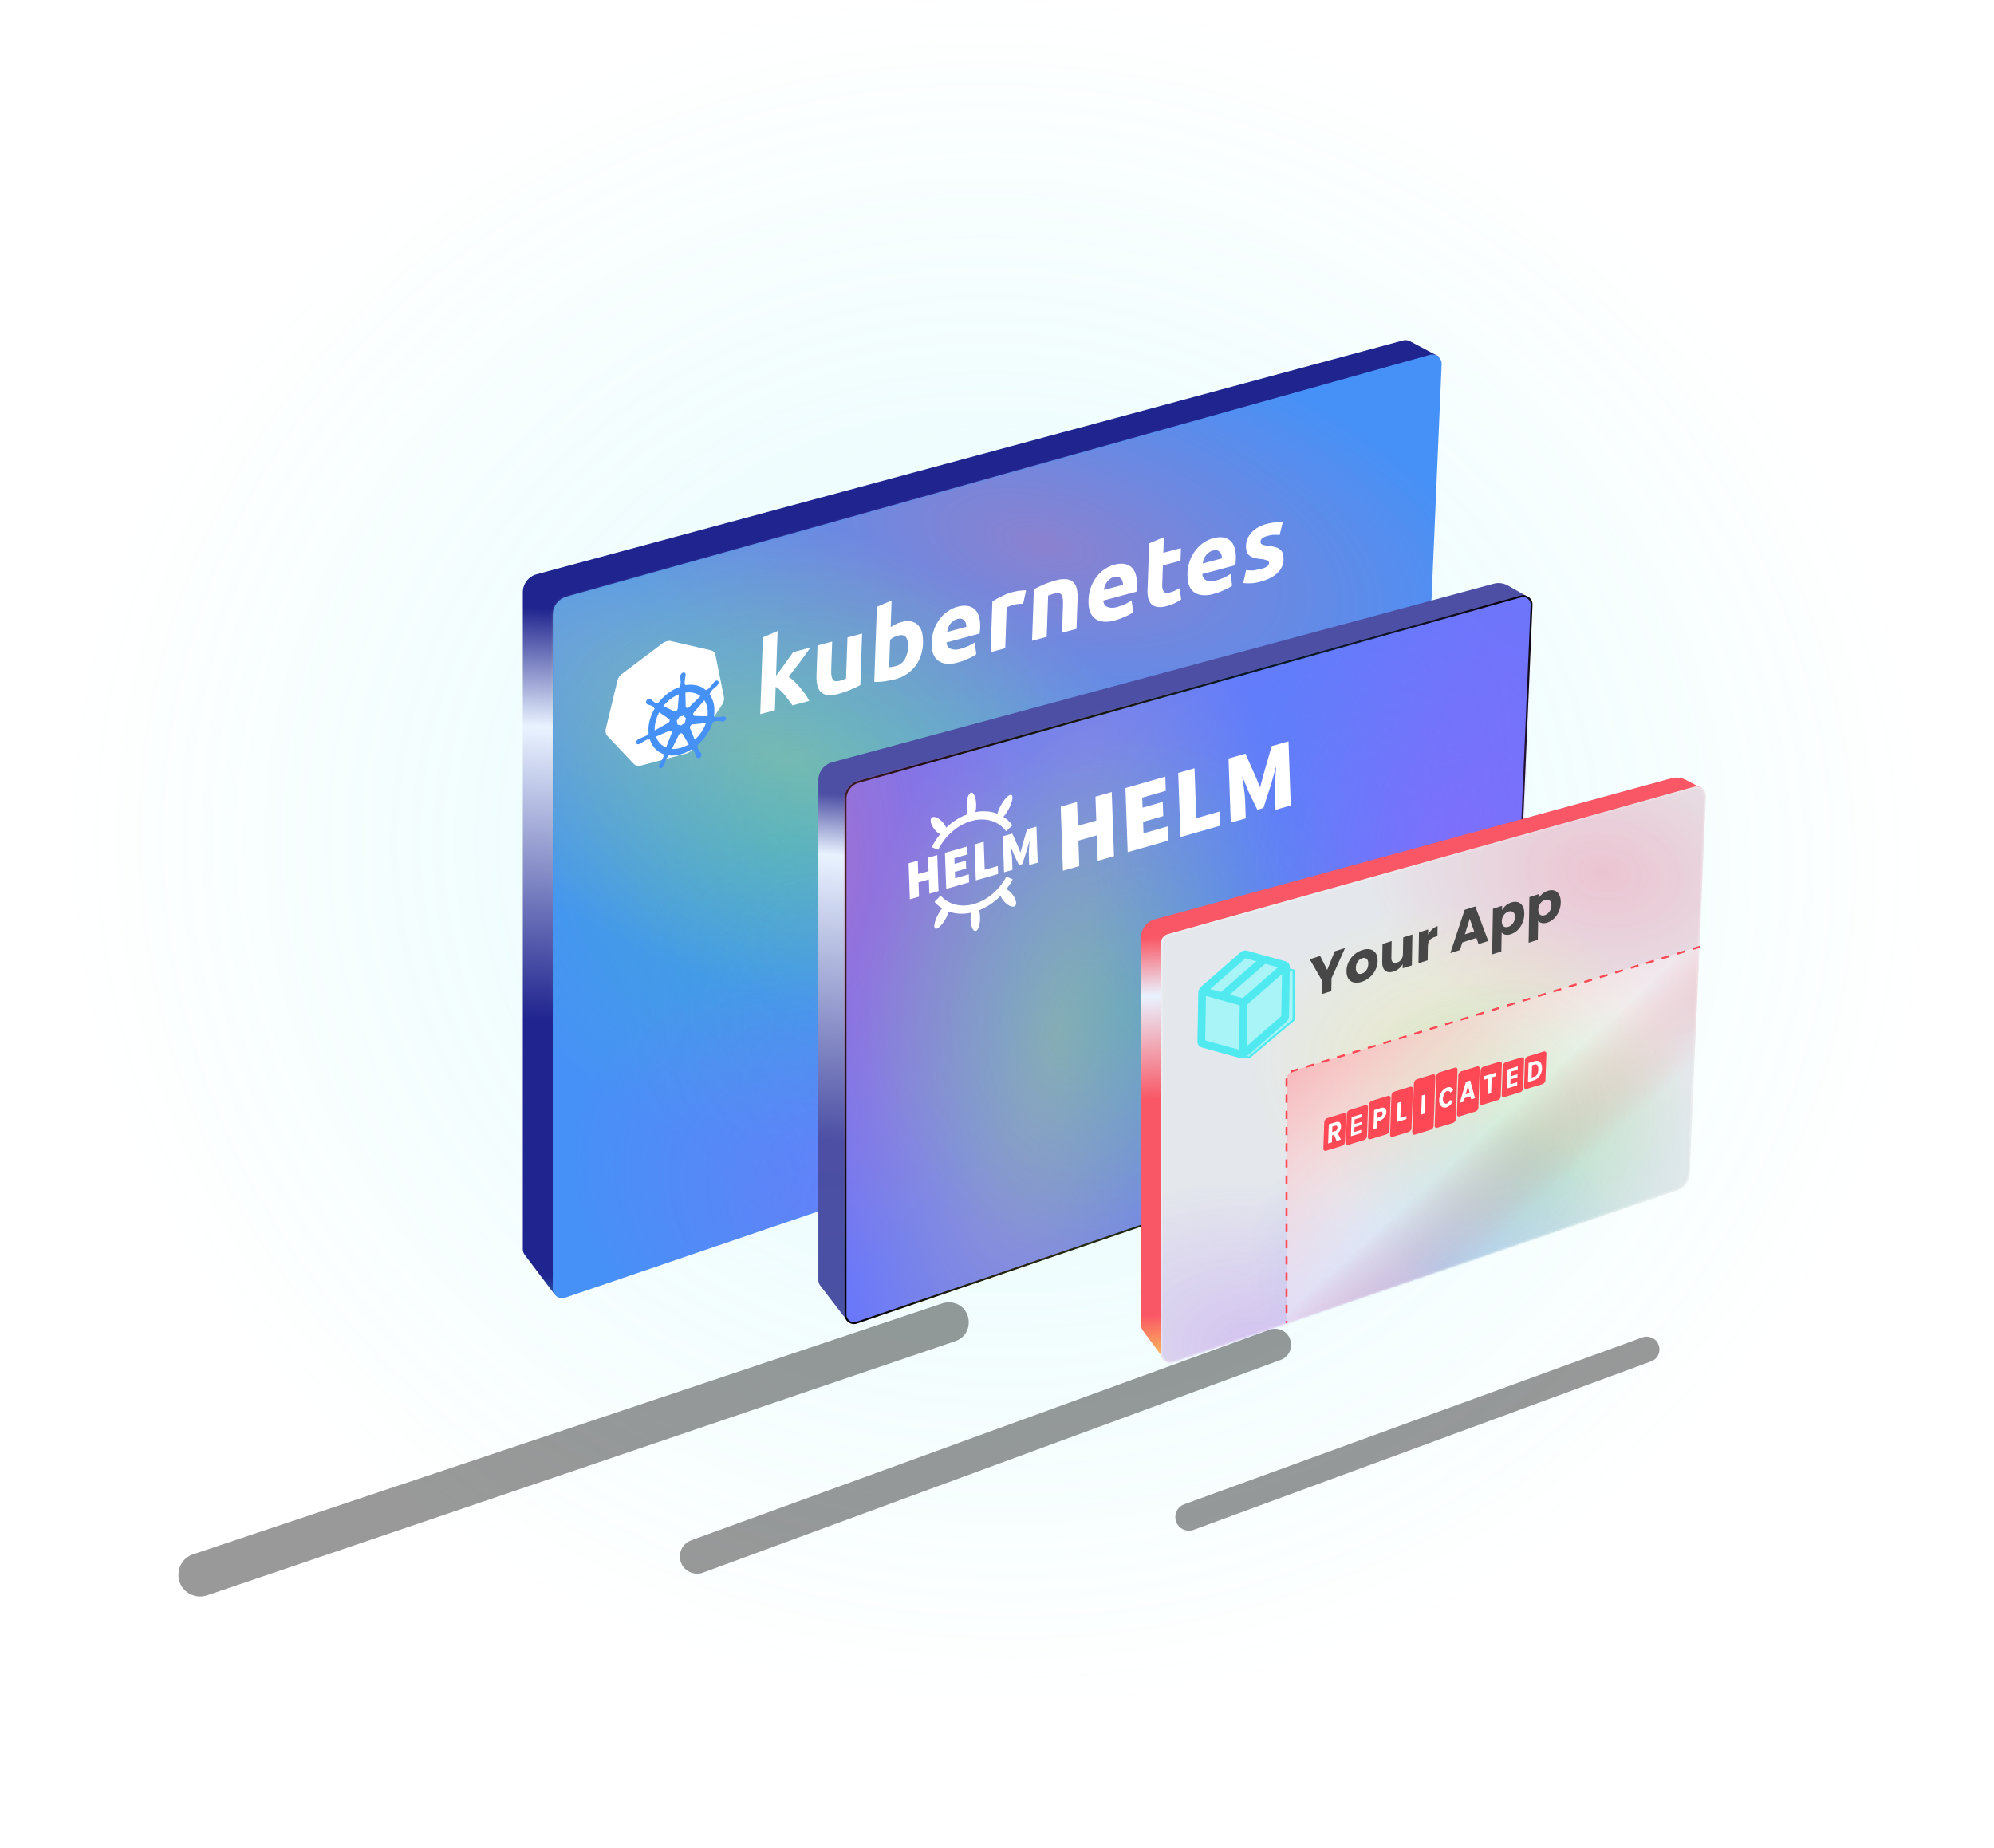 <svg width="1066" height="988" viewBox="0 0 1066 988" fill="none" xmlns="http://www.w3.org/2000/svg">
<ellipse cx="533" cy="494" rx="533" ry="494" fill="url(#paint0_radial_296_2963)"/>
<g filter="url(#filter0_f_296_2963)">
<path d="M101.589 852.181C92.553 847.428 93.623 834.161 103.304 830.919L503.828 696.777C505.653 696.166 507.609 696.059 509.49 696.468C520.07 698.768 520.909 713.537 510.657 717.02L110.718 852.897C107.706 853.92 104.405 853.661 101.589 852.181Z" fill="black" fill-opacity="0.4"/>
</g>
<g filter="url(#filter1_n_296_2963)">
<path d="M279.5 316.659V667.824C279.5 668.912 279.855 669.97 280.511 670.838L296.5 692L351.099 676.914C352.059 676.649 352.917 676.103 353.565 675.348L769 190.5L753.741 182.422C752.622 181.829 751.32 181.683 750.099 182.013L286.895 307.005C282.531 308.182 279.5 312.14 279.5 316.659Z" fill="url(#paint1_linear_296_2963)"/>
</g>
<path d="M295.513 328.573C295.513 324.089 298.498 320.153 302.816 318.944L764.36 189.712C767.635 188.795 770.85 191.344 770.703 194.741L756.029 535.567C755.94 537.626 754.598 539.419 752.648 540.085L302.127 693.758C298.883 694.865 295.513 692.453 295.513 689.026V328.573Z" fill="#4691F7"/>
<g filter="url(#filter2_n_296_2963)">
<mask id="mask0_296_2963" style="mask-type:alpha" maskUnits="userSpaceOnUse" x="295" y="191" width="476" height="502">
<path d="M295.448 328.587C295.448 324.101 298.435 320.165 302.754 318.957L757.719 191.714C764.269 189.882 770.697 194.983 770.403 201.778L756.112 531.59C755.934 535.703 753.255 539.286 749.361 540.619L308.686 691.468C302.197 693.69 295.448 688.867 295.448 682.007V328.587Z" fill="#E4E8EC"/>
</mask>
<g mask="url(#mask0_296_2963)">
<ellipse cx="124.385" cy="257.628" rx="124.385" ry="257.628" transform="matrix(-0.312 0.95 -0.965 -0.263 845.746 240.698)" fill="url(#paint2_radial_296_2963)"/>
<ellipse cx="125.363" cy="273.335" rx="125.363" ry="273.335" transform="matrix(-0.443 0.897 -0.921 -0.389 727.093 399.168)" fill="url(#paint3_radial_296_2963)"/>
<ellipse cx="165.512" cy="161.9" rx="165.512" ry="161.9" transform="matrix(-0.597 0.802 -0.837 -0.547 654.26 409.681)" fill="url(#paint4_radial_296_2963)"/>
<ellipse cx="125.203" cy="194.38" rx="125.203" ry="194.38" transform="matrix(-0.423 0.906 -0.929 -0.37 750.687 529.755)" fill="url(#paint5_radial_296_2963)"/>
<ellipse cx="125.746" cy="179.86" rx="125.746" ry="179.86" transform="matrix(-0.488 0.873 -0.901 -0.434 698.271 620.293)" fill="url(#paint6_radial_296_2963)"/>
</g>
</g>
<g clip-path="url(#clip0_296_2963)">
<g filter="url(#filter3_d_296_2963)">
<path d="M391.221 351.608C390.901 350.506 390.065 349.765 389 349.456L367.287 344.434C366.718 344.289 366.069 344.389 365.489 344.544C364.91 344.7 364.258 344.874 363.673 345.179L341.194 362.118C340.089 362.933 339.258 364.121 338.924 365.473L332.629 391.588C332.368 392.92 332.613 394.117 333.301 394.972L347.903 410.438C348.741 411.105 349.951 411.375 351.18 411.12L375.52 404.598C376.819 404.398 378.071 403.468 378.908 402.131L394.876 378.473C395.637 377.229 395.971 375.878 395.871 374.642L391.221 351.608Z" fill="white"/>
</g>
<g filter="url(#filter4_i_296_2963)">
<path d="M386.995 376.055C386.922 376.075 386.85 376.094 386.853 376.019C386.855 375.944 386.71 375.983 386.565 376.022C386.278 376.025 385.988 376.102 385.699 376.18C385.554 376.219 385.409 376.257 385.267 376.221L385.194 376.241C384.4 376.379 383.536 376.462 382.747 376.451C382.532 376.434 382.323 376.268 382.258 376.062L381.684 376.068C382.05 373.816 381.983 371.607 381.624 369.55C381.193 367.512 380.397 365.646 379.304 364.083L379.754 363.517L379.757 363.442C379.764 363.217 379.847 362.898 379.997 362.709C380.67 361.935 381.338 361.31 382.078 360.666C382.226 360.553 382.373 360.439 382.521 360.325C382.816 360.098 383.038 359.889 383.333 359.662C383.408 359.568 383.481 359.548 383.556 359.454C383.631 359.359 383.558 359.379 383.561 359.304C384.231 358.605 384.408 357.666 383.924 357.128C383.717 356.886 383.29 356.778 382.928 356.875C382.566 356.972 382.199 357.219 381.901 357.521L381.826 357.616C381.751 357.71 381.676 357.804 381.603 357.824C381.378 358.107 381.153 358.39 381 358.654C380.923 358.823 380.775 358.937 380.7 359.031C380.172 359.766 379.499 360.541 378.831 361.165C378.684 361.279 378.536 361.393 378.391 361.432C378.319 361.451 378.174 361.49 378.104 361.434L378.032 361.454L377.439 361.984C376.881 361.539 376.25 361.114 375.691 360.67C373.087 359.215 369.801 358.759 366.41 359.296L366.358 358.716L366.356 358.791C366.144 358.699 366.079 358.494 366.014 358.288C366.043 357.464 366.072 356.639 366.248 355.701L366.251 355.626C366.256 355.476 366.334 355.307 366.339 355.157C366.422 354.838 366.432 354.538 366.515 354.219L366.531 353.769C366.63 353 366.076 352.406 365.355 352.525C364.922 352.567 364.48 352.908 364.105 353.38C363.804 353.757 363.646 354.171 363.633 354.546L363.62 354.92C363.61 355.22 363.672 355.5 363.734 355.781C363.801 355.911 363.796 356.061 363.791 356.211L363.788 356.286C363.904 357.072 363.875 357.896 363.844 358.796C363.764 359.04 363.683 359.284 363.461 359.492L363.455 359.642L363.362 360.261C362.563 360.55 361.76 360.913 360.886 361.296C357.455 362.958 354.275 365.666 351.792 368.93L351.368 368.747L351.296 368.766C351.223 368.785 351.148 368.88 351.003 368.919C350.859 368.957 350.716 368.921 350.574 368.885C349.94 368.535 349.309 368.11 348.823 367.647C348.756 367.516 348.614 367.48 348.544 367.424C348.334 367.258 348.197 367.072 347.988 366.905C347.918 366.85 347.846 366.869 347.776 366.814C347.706 366.758 347.706 366.758 347.706 366.758C347.424 366.611 347.067 366.558 346.705 366.655C346.27 366.771 345.903 367.018 345.672 367.451C345.214 368.242 345.328 369.103 345.889 369.472C345.961 369.453 345.959 369.528 345.959 369.528C345.959 369.528 346.098 369.639 346.171 369.62C346.383 369.711 346.667 369.783 346.952 369.856C347.094 369.892 347.237 369.928 347.379 369.964C348.087 370.22 348.796 370.475 349.355 370.92C349.494 371.031 349.629 371.292 349.549 371.536L349.551 371.461L349.97 371.794C349.892 371.964 349.817 372.058 349.74 372.227C347.366 376.502 346.272 381.101 346.775 385.199L346.19 385.504C346.188 385.579 346.115 385.598 346.115 385.598C346.035 385.842 345.812 386.051 345.59 386.259C344.785 386.697 343.983 387.06 343.111 387.368C342.966 387.407 342.821 387.446 342.674 387.56C342.384 387.637 342.092 387.79 341.802 387.868C341.729 387.887 341.654 387.981 341.51 388.02C341.437 388.04 341.437 388.04 341.362 388.134C340.56 388.497 340.027 389.383 340.143 390.168C340.264 390.804 340.9 391.079 341.555 390.83C341.7 390.791 341.772 390.771 341.92 390.658C341.992 390.638 341.992 390.638 341.995 390.563C341.997 390.488 342.212 390.505 342.285 390.486C342.577 390.333 342.872 390.105 343.092 389.972C343.239 389.858 343.387 389.745 343.532 389.706L343.604 389.686C344.412 389.173 345.144 388.754 346.018 388.371L346.091 388.352C346.308 388.294 346.523 388.31 346.662 388.422C346.735 388.402 346.732 388.477 346.732 388.477L347.387 388.227C348.353 391.384 350.274 393.913 353.021 395.405C353.654 395.755 354.218 396.049 354.93 396.23L354.549 396.852C354.546 396.927 354.619 396.907 354.619 396.907C354.756 397.093 354.745 397.393 354.665 397.637C354.349 398.465 353.888 399.331 353.43 400.122L353.428 400.196C353.35 400.366 353.275 400.46 353.125 400.649C352.975 400.838 352.819 401.176 352.592 401.534C352.516 401.629 352.514 401.704 352.439 401.798C352.439 401.798 352.436 401.873 352.364 401.892C351.975 402.739 352.234 403.561 352.873 403.761C353.015 403.797 353.23 403.814 353.374 403.775C353.954 403.619 354.474 403.109 354.782 402.507C354.782 402.507 354.785 402.432 354.857 402.412C354.86 402.337 354.935 402.243 355.01 402.148C355.093 401.829 355.246 401.566 355.329 401.246L355.489 400.758C355.735 399.875 356.124 399.029 356.512 398.182C356.665 397.918 356.887 397.71 357.107 397.577C357.18 397.558 357.18 397.558 357.182 397.483L357.493 396.805C359.493 397.086 361.58 396.898 363.754 396.316C365.057 395.967 366.367 395.467 367.684 394.743C368.486 394.38 369.293 393.866 370.025 393.447L370.297 393.894C370.369 393.875 370.369 393.875 370.367 393.95C370.581 393.967 370.793 394.058 370.93 394.244C371.266 394.897 371.603 395.549 371.791 396.316L371.788 396.39L371.918 396.801C371.98 397.082 372.042 397.362 372.179 397.548C372.248 397.604 372.246 397.679 372.316 397.734C372.316 397.734 372.313 397.809 372.385 397.79C372.657 398.237 373.151 398.476 373.73 398.32C373.948 398.262 374.095 398.148 374.315 398.015C374.61 397.788 374.91 397.41 374.996 397.016C375.081 396.622 375.095 396.247 374.963 395.911C374.965 395.836 374.893 395.856 374.893 395.856C374.896 395.781 374.826 395.725 374.756 395.67C374.621 395.409 374.484 395.223 374.275 395.056C374.208 394.925 374.138 394.87 373.998 394.759L374.004 394.609C373.52 394.07 373.184 393.418 372.92 392.746C372.856 392.54 372.866 392.241 373.019 391.977C373.022 391.902 373.094 391.883 373.094 391.883L372.898 391.341C376.673 388.028 379.624 383.673 381.077 379.052L381.654 378.971C381.727 378.952 381.729 378.877 381.729 378.877C381.879 378.688 382.099 378.555 382.317 378.497L382.389 378.477C383.181 378.414 383.97 378.425 384.684 378.531L384.756 378.511C384.898 378.547 385.041 378.584 385.186 378.545C385.47 378.617 385.682 378.709 385.969 378.706C386.042 378.687 386.112 378.742 386.256 378.703C386.329 378.684 386.329 378.684 386.399 378.739C386.541 378.776 386.613 378.756 386.758 378.717C387.41 378.543 388.005 377.938 388.244 377.28C388.2 376.475 387.642 376.03 386.995 376.055ZM366.14 379.341L364.15 380.84L362.229 380.39L361.797 378.352L363.237 376.184L365.41 375.602L366.723 377.032L366.14 379.341ZM378.118 371.306C378.426 372.783 378.443 374.337 378.243 375.95L371.432 375.77C370.785 375.795 370.447 375.218 370.615 374.504C370.695 374.26 370.773 374.091 370.923 373.902L376.534 367.349C377.284 368.485 377.811 369.829 378.118 371.306ZM374.458 365.159L368.366 371.097C367.848 371.533 367.127 371.652 366.783 371.225C366.643 371.114 366.576 370.983 366.584 370.758L366.413 363.305C369.588 362.825 372.363 363.492 374.458 365.159ZM361.479 364.849L362.939 364.161L362.315 371.754C362.291 372.428 361.693 373.108 361.041 373.283C360.824 373.341 360.682 373.305 360.467 373.288L354.609 370.477C356.558 368.099 358.923 366.128 361.479 364.849ZM352.411 373.813L357.599 377.324C358.091 377.637 358.137 378.367 357.684 379.009C357.531 379.272 357.384 379.386 357.091 379.539L349.991 383.52C349.884 380.43 350.721 377.013 352.411 373.813ZM350.737 386.81L357.954 383.614C358.533 383.459 359.1 383.678 359.151 384.258C359.216 384.464 359.205 384.764 359.053 385.027L356.059 392.66C353.584 391.616 351.647 389.536 350.737 386.81ZM366.857 391.698C365.835 392.194 364.816 392.616 363.729 392.907C362.208 393.315 360.625 393.442 359.191 393.38L362.974 385.759C363.352 385.212 363.937 384.907 364.433 385.071C364.645 385.162 364.785 385.273 364.994 385.44L368.244 391.029C367.807 391.22 367.369 391.412 366.857 391.698ZM375.923 382.809C374.773 384.899 373.197 386.88 371.419 388.47L368.84 382.182C368.716 381.621 369.027 380.944 369.542 380.583C369.762 380.45 369.982 380.317 370.199 380.259L377.398 379.592C377 380.738 376.531 381.829 375.923 382.809Z" fill="#4691F7"/>
</g>
<g filter="url(#filter5_d_296_2963)">
<path d="M683.247 305.807C684.259 305.61 685.351 305.169 686.305 304.542C686.895 304.087 687.281 303.315 687.232 302.66C687.186 301.93 686.775 301.372 686.131 301.322C685.068 300.939 683.857 300.669 682.639 300.624C681.423 300.504 680.355 300.271 679.359 300.018C678.433 299.821 677.657 299.435 676.886 298.899C676.188 298.343 675.71 297.655 675.381 296.777C674.986 295.769 674.883 294.609 674.925 293.41C674.939 290.956 676.109 288.266 678.045 286.263C680.056 284.165 682.69 282.716 686.022 281.823C687.616 281.396 689.277 281.1 690.858 281.048C692.081 280.942 693.302 280.912 694.518 281.032L692.919 287.772C691.918 287.669 690.984 287.696 689.981 287.668C688.832 287.679 687.603 287.934 686.444 288.244C683.981 288.904 682.726 289.909 682.676 291.333C682.666 291.633 682.728 291.913 682.79 292.194C682.924 292.454 683.134 292.621 683.415 292.768C683.697 292.916 684.124 293.024 684.621 293.188C685.117 293.352 685.831 293.457 686.69 293.524C688.121 293.661 689.546 293.947 690.824 294.347C691.82 294.6 692.665 295.042 693.358 295.747C693.987 296.247 694.393 296.955 694.648 297.852C694.901 298.823 695.01 299.834 694.973 300.883C695.029 303.393 693.783 306.177 691.633 308.164C689.555 310.131 686.631 311.657 682.864 312.666C680.761 313.304 678.74 313.623 676.73 313.642C675.582 313.653 674.508 313.569 673.435 313.485L674.969 306.54C676.254 306.716 677.615 306.796 678.981 306.728C680.427 306.414 681.798 306.195 683.247 305.807ZM643.62 308.258C643.626 306.029 644.139 303.664 644.937 301.371C645.652 299.397 646.721 297.552 648.074 295.778C649.35 294.174 650.761 292.831 652.376 291.804C653.993 290.703 655.669 289.956 657.336 289.51C661.247 288.462 664.318 288.901 666.477 290.773C668.636 292.645 669.667 296.007 669.5 300.804C669.484 301.253 669.466 301.778 669.372 302.397C669.351 302.996 669.263 303.466 669.248 303.915L651.572 308.652C651.662 310.187 652.406 311.472 653.679 312.022C655.236 312.644 657.101 312.664 658.987 312.085C660.364 311.716 661.818 311.178 663.202 310.584C664.369 310.049 665.541 309.363 666.646 308.548L667.502 314.852C666.985 315.288 666.4 315.593 665.812 315.973C665.008 316.412 664.203 316.85 663.404 317.138C662.529 317.521 661.655 317.904 660.635 318.326C659.691 318.653 658.674 319 657.66 319.271C655.411 319.948 653.251 320.156 651.179 319.894C649.464 319.685 647.98 319.044 646.723 318.044C645.538 317.025 644.727 315.609 644.207 314.04C643.771 312.153 643.552 310.206 643.62 308.258ZM662.055 300.274C662.078 299.599 661.957 298.964 661.763 298.347C661.642 297.712 661.298 297.284 660.954 296.856C660.538 296.448 660.047 296.134 659.477 295.99C658.766 295.809 658.047 295.853 657.25 296.067C656.453 296.28 655.724 296.624 654.986 297.193C654.396 297.648 653.804 298.178 653.351 298.819C652.898 299.461 652.514 300.157 652.274 300.89C652.033 301.623 651.864 302.336 651.768 303.03L662.055 300.274ZM623.151 292.284L631.019 288.914L630.726 297.308L640.143 294.785L639.908 301.53L630.49 304.054L630.14 314.097C630.018 315.541 630.258 316.887 630.868 317.912C631.413 318.731 632.554 318.945 634.365 318.46C635.234 318.227 636.106 317.919 636.908 317.555C637.783 317.173 638.588 316.734 639.395 316.221L640.262 322.226C639.232 322.947 638.135 323.538 637.038 324.129C635.651 324.798 634.197 325.336 632.748 325.724C630.934 326.284 629.134 326.47 627.491 326.241C626.205 326.066 625.078 325.477 624.245 324.661C623.415 323.77 622.883 322.576 622.57 321.249C622.266 319.697 622.181 318.012 622.311 316.343L623.151 292.284ZM590.738 322.427C590.744 320.198 591.257 317.833 592.055 315.541C592.77 313.567 593.839 311.721 595.192 309.948C596.468 308.344 597.879 307.001 599.493 305.974C601.111 304.872 602.787 304.126 604.453 303.68C608.365 302.632 611.436 303.071 613.595 304.943C615.754 306.814 616.785 310.176 616.618 314.973C616.602 315.423 616.584 315.948 616.49 316.567C616.397 317.186 616.381 317.635 616.365 318.085L598.617 322.841C598.707 324.376 599.452 325.661 600.724 326.211C602.281 326.834 604.147 326.854 606.033 326.274C607.409 325.905 608.863 325.367 610.247 324.773C611.414 324.238 612.586 323.553 613.764 322.717L614.62 329.022C614.102 329.458 613.518 329.763 612.93 330.143C612.126 330.581 611.321 331.02 610.521 331.308C609.647 331.691 608.772 332.074 607.753 332.495C606.809 332.823 605.792 333.169 604.778 333.441C602.529 334.118 600.369 334.325 598.297 334.064C596.582 333.855 595.098 333.213 593.841 332.214C592.656 331.195 591.845 329.779 591.325 328.21C590.816 326.342 590.597 324.396 590.738 322.427ZM609.173 314.444C609.196 313.769 609.075 313.133 608.881 312.517C608.76 311.881 608.416 311.454 608.072 311.026C607.656 310.618 607.164 310.304 606.595 310.159C605.884 309.979 605.165 310.023 604.368 310.237C603.571 310.45 602.842 310.794 602.104 311.363C601.514 311.818 600.994 312.329 600.541 312.97C600.088 313.611 599.705 314.308 599.464 315.04C599.223 315.773 599.055 316.487 598.959 317.18L609.173 314.444ZM561.511 316.82C563.192 315.924 564.944 315.083 566.693 314.317C568.88 313.36 571.13 312.609 573.304 312.026C575.262 311.427 577.205 311.278 579.065 311.448C580.495 311.584 581.768 312.134 582.668 313.081C583.568 314.028 584.17 315.277 584.48 316.679C584.854 318.287 584.936 320.047 584.874 321.846L584.311 337.96L576.56 340.037L577.086 324.972C577.177 322.349 576.878 320.647 576.265 319.697C575.65 318.823 574.439 318.553 572.628 319.038C572.049 319.193 571.469 319.349 570.815 319.598C570.163 319.773 569.653 319.984 569.143 320.195L568.374 342.23L560.55 344.327L561.511 316.82ZM555.788 324.516C555.069 324.56 554.28 324.549 553.343 324.651C552.337 324.698 551.325 324.895 550.311 325.167C549.732 325.322 549.149 325.552 548.495 325.802C547.985 326.013 547.475 326.223 546.963 326.509L546.201 348.32L538.378 350.416L539.325 323.284C540.94 322.257 542.622 321.361 544.301 320.54C546.42 319.452 548.601 318.645 550.699 318.157C551.206 318.021 551.711 317.96 552.218 317.825C552.798 317.669 553.374 317.589 554.021 317.564C554.598 317.484 555.175 317.404 555.822 317.379C556.326 317.318 556.828 317.332 557.327 317.421L555.788 324.516ZM506.923 344.886C506.929 342.656 507.442 340.291 508.24 337.999C508.955 336.025 510.024 334.179 511.378 332.406C512.654 330.802 514.064 329.459 515.679 328.432C517.296 327.33 518.973 326.584 520.639 326.138C524.551 325.09 527.621 325.529 529.78 327.401C531.94 329.272 532.971 332.634 532.806 337.356C532.79 337.806 532.772 338.331 532.678 338.95C532.585 339.569 532.569 340.018 532.554 340.468L514.805 345.224C514.895 346.759 515.64 348.044 516.912 348.594C518.469 349.217 520.335 349.237 522.221 348.657C523.597 348.288 525.051 347.75 526.435 347.156C527.602 346.621 528.774 345.936 529.877 345.195L530.733 351.499C530.215 351.935 529.631 352.24 529.043 352.62C528.239 353.059 527.434 353.497 526.634 353.786C525.76 354.168 524.885 354.551 523.866 354.973C522.922 355.3 521.905 355.647 520.891 355.919C518.642 356.595 516.482 356.803 514.41 356.541C512.695 356.333 511.211 355.691 509.954 354.691C508.769 353.672 507.958 352.256 507.438 350.687C507.074 348.78 506.853 346.909 506.923 344.886ZM525.431 336.882C525.454 336.208 525.333 335.572 525.139 334.956C525.018 334.32 524.674 333.892 524.33 333.465C523.914 333.056 523.422 332.743 522.853 332.598C522.142 332.417 521.423 332.462 520.626 332.675C519.829 332.889 519.099 333.233 518.362 333.802C517.772 334.257 517.179 334.787 516.726 335.428C516.273 336.069 515.89 336.766 515.649 337.498C515.408 338.231 515.24 338.945 515.144 339.639L525.431 336.882ZM494.262 347.833C494.445 342.586 492.65 340.542 488.956 341.532C488.159 341.746 487.36 342.034 486.555 342.473C485.898 342.797 485.235 343.272 484.643 343.802L484.13 358.492C484.489 358.47 484.994 358.409 485.571 358.329C486.148 358.249 486.8 358.074 487.524 357.88C489.402 357.525 491.242 356.215 492.456 354.331C493.605 352.241 494.258 349.987 494.262 347.833ZM502.22 345.997C502.147 348.096 501.783 350.272 500.988 352.49C500.346 354.444 499.349 356.27 498.071 357.949C496.72 359.648 495.162 361.105 493.472 362.226C491.49 363.5 489.451 364.343 487.35 364.906C486.409 365.158 485.397 365.355 484.385 365.552C483.374 365.748 482.365 365.87 481.353 366.067C480.417 366.17 479.48 366.272 478.547 366.299C477.61 366.402 476.821 366.391 476.18 366.265L477.58 326.167L485.448 322.796L484.951 337.037C485.833 336.429 486.785 335.877 487.735 335.4C488.757 334.903 489.774 334.557 490.788 334.285C492.599 333.8 494.327 333.633 495.964 334.011C497.39 334.298 498.657 334.998 499.627 336C500.663 337.133 501.405 338.494 501.78 340.101C502.149 341.858 502.293 343.899 502.22 345.997ZM468.726 368.04C467.044 368.936 465.292 369.777 463.546 370.467C461.36 371.424 459.109 372.176 456.935 372.758C454.904 373.377 452.962 373.526 451.102 373.356C449.674 373.145 448.474 372.575 447.501 371.648C446.604 370.626 446.002 369.377 445.695 367.9C445.32 366.292 445.241 364.458 445.304 362.659L445.856 346.844L453.68 344.748L453.159 359.663C453.067 362.286 453.364 364.063 453.977 365.012C454.589 365.962 455.8 366.232 457.611 365.746C458.19 365.591 458.77 365.436 459.425 365.186C460.079 364.937 460.586 364.801 461.099 364.515L461.865 342.554L469.689 340.458L468.726 368.04ZM423.69 363.03C424.518 361.917 425.274 360.823 426.175 359.691C427.006 358.503 427.834 357.39 428.662 356.277C429.493 355.089 430.246 354.071 430.927 353.072C431.608 352.073 432.286 351.148 432.814 350.413L442.086 347.928C440.127 350.607 438.24 353.265 436.431 355.755C434.549 358.264 432.592 360.867 430.418 363.529C431.538 364.342 432.585 365.176 433.555 366.178C434.595 367.236 435.634 368.294 436.668 369.502C437.633 370.654 438.595 371.881 439.414 373.072C440.234 374.264 440.911 375.419 441.449 376.463L432.466 378.869C431.921 378.05 431.303 377.251 430.617 376.321C429.932 375.39 429.175 374.48 428.492 373.475C427.735 372.564 426.904 371.672 425.999 370.875C425.237 370.115 424.399 369.448 423.483 368.951L423.046 381.468L415.222 383.564L416.657 342.491L424.525 339.12L423.69 363.03Z" fill="white"/>
</g>
</g>
<g filter="url(#filter6_f_296_2963)">
<path d="M368.395 840.256C361.328 836.539 362.026 826.202 369.529 823.47L678.65 710.888C680.18 710.331 681.836 710.219 683.427 710.565C691.846 712.395 692.659 724.086 684.573 727.064L375.856 840.746C373.411 841.646 370.7 841.468 368.395 840.256Z" fill="black" fill-opacity="0.4"/>
</g>
<g filter="url(#filter7_n_296_2963)">
<path d="M437.5 417.159V684.299C437.5 685.402 437.864 686.474 438.537 687.348L452.5 705.5L495.692 694.767L817.5 319.5L806.072 313.024C803.783 311.727 801.076 311.384 798.536 312.07L444.894 407.504C440.531 408.682 437.5 412.64 437.5 417.159Z" fill="url(#paint7_linear_296_2963)"/>
</g>
<path d="M813.067 318.871C816.014 318.045 818.908 320.339 818.776 323.397L807.518 584.881C807.439 586.734 806.23 588.349 804.475 588.948L457.98 707.137C455.061 708.133 452.027 705.963 452.027 702.878V427.167C452.027 422.907 454.863 419.168 458.966 418.019L813.067 318.871Z" fill="#6977FB" stroke="black"/>
<g filter="url(#filter8_n_296_2963)">
<mask id="mask1_296_2963" style="mask-type:alpha" maskUnits="userSpaceOnUse" x="451" y="318" width="369" height="390">
<path d="M451.5 427.085C451.5 422.601 454.486 418.664 458.805 417.455L812.878 318.353C816.148 317.438 819.359 319.978 819.222 323.371L808.64 584.749C808.557 586.814 807.212 588.614 805.256 589.28L458.112 707.502C454.868 708.606 451.5 706.195 451.5 702.768V427.085Z" fill="#E4E8EC"/>
</mask>
<g mask="url(#mask1_296_2963)">
<ellipse cx="435.405" cy="461.714" rx="114.165" ry="228.696" transform="rotate(2.724 435.405 461.714)" fill="url(#paint8_radial_296_2963)"/>
<ellipse cx="565.826" cy="553.288" rx="114.165" ry="244.451" transform="rotate(10.599 565.826 553.288)" fill="url(#paint9_radial_296_2963)"/>
<ellipse cx="609.633" cy="541.771" rx="149.076" ry="146.373" transform="rotate(20.93 609.633 541.771)" fill="url(#paint10_radial_296_2963)"/>
<ellipse cx="695.591" cy="431.009" rx="114.165" ry="173.626" transform="rotate(9.368 695.591 431.009)" fill="url(#paint11_radial_296_2963)"/>
<ellipse cx="776.523" cy="448.141" rx="114.165" ry="161.331" transform="rotate(13.492 776.523 448.141)" fill="url(#paint12_radial_296_2963)"/>
</g>
</g>
<g clip-path="url(#clip1_296_2963)">
<g filter="url(#filter9_d_296_2963)">
<path d="M546.234 481.693C548.434 484.199 549.307 487.175 548.186 488.342C547.065 489.509 544.374 488.424 542.173 485.919C541.364 484.997 540.738 484.009 540.321 483.074C536.969 486.444 533.048 489.085 528.888 490.721C529.165 491.702 529.354 492.887 529.4 494.213C529.533 498.004 528.502 501.401 527.096 501.804C525.69 502.207 524.445 499.463 524.312 495.672C524.267 494.374 524.365 493.138 524.561 492.037C520.348 492.936 516.285 492.703 512.701 491.43C512.357 492.469 511.877 493.605 511.246 494.787C509.262 498.492 506.699 501.084 505.52 500.577C504.341 500.069 504.99 496.656 506.974 492.951C507.639 491.709 508.369 490.61 509.09 489.692C507.596 488.757 506.232 487.606 505.04 486.238L508.296 482.864C512.502 487.693 519.191 489.376 526.187 487.37C533.2 485.359 539.646 479.897 543.434 472.757L546.861 474.208C545.881 476.056 544.744 477.802 543.493 479.437C544.398 479.929 545.352 480.692 546.234 481.693ZM507.991 450.129C506.278 452.243 504.771 454.556 503.532 457.046L507.029 458.362C510.765 450.856 517.349 445.127 524.641 443.036C532.175 440.876 539.15 442.914 543.294 448.487L546.695 445.294C545.325 443.452 543.687 441.946 541.854 440.768C542.791 439.735 543.783 438.333 544.662 436.689C546.646 432.984 547.295 429.572 546.116 429.064C544.937 428.557 542.374 431.148 540.39 434.853C539.561 436.398 538.983 437.878 538.657 439.132C535.152 437.763 531.14 437.443 526.92 438.241C527.201 437 527.351 435.528 527.297 433.974C527.164 430.186 525.919 427.441 524.513 427.844C523.108 428.247 522.077 431.645 522.209 435.436C522.262 436.953 522.498 438.289 522.846 439.335C518.657 440.817 514.71 443.306 511.302 446.536C510.885 445.607 510.266 444.633 509.463 443.721C507.265 441.215 504.574 440.133 503.453 441.301C502.332 442.468 503.205 445.444 505.405 447.949C506.233 448.891 507.133 449.632 507.991 450.129ZM491.864 484.864L496.761 483.46L496.494 475.822L502.019 474.238L502.286 481.879L507.183 480.474L506.511 461.226L501.617 462.629L501.867 469.794L496.339 471.379L496.089 464.214L491.192 465.618L491.864 484.864ZM510.615 460.049L511.287 479.294L523.534 475.783L523.385 471.519L516.036 473.626L515.916 470.191L521.954 468.459L521.806 464.195L515.767 465.927L515.661 462.905L522.725 460.88L522.576 456.616L510.615 460.049ZM526.449 455.509L527.121 474.754L539.026 471.34L538.877 467.077L531.869 469.086L531.346 454.104L526.449 455.509ZM541.542 451.181L542.215 470.426L546.714 469.136L546.515 463.451C546.498 462.957 546.455 462.423 546.387 461.843C546.319 461.264 546.244 460.673 546.166 460.068C546.088 459.464 545.998 458.875 545.903 458.306C545.805 457.735 545.721 457.222 545.648 456.765L545.761 456.733L547.399 460.81L550.19 466.56L552.011 466.038L554.347 458.818L555.726 453.876L555.839 453.843C555.799 454.332 555.749 454.886 555.696 455.501C555.639 456.116 555.595 456.741 555.56 457.378C555.525 458.015 555.493 458.639 555.466 459.243C555.439 459.85 555.434 460.397 555.452 460.892L555.65 466.577L560.215 465.268L559.543 446.019L554.473 447.473L551.961 456.269L551.046 459.702L550.933 459.734L549.798 456.889L546.612 449.727L541.542 451.181Z" fill="white"/>
</g>
<g filter="url(#filter10_d_296_2963)">
<path d="M583.786 465.751L575.06 468.253L573.862 433.96L582.589 431.458L583.035 444.225L592.884 441.4L592.438 428.633L601.16 426.133L602.357 460.431L593.631 462.934L593.155 449.319L583.311 452.141L583.786 465.751Z" fill="white"/>
<path d="M609.67 458.329L608.472 424.036L629.786 417.918L630.051 425.516L617.464 429.125L617.652 434.509L628.413 431.424L628.678 439.021L617.918 442.107L618.131 448.229L631.227 444.474L631.492 452.071L609.67 458.329Z" fill="white"/>
<path d="M637.884 450.239L636.686 415.945L645.413 413.443L646.345 440.139L658.832 436.558L659.097 444.156L637.884 450.239Z" fill="white"/>
<path d="M664.779 442.527L663.581 408.233L672.615 405.643L678.292 418.406L680.314 423.476L680.515 423.418L682.147 417.301L686.621 401.627L695.655 399.036L696.853 433.335L688.719 435.667L688.366 425.537C688.335 424.656 688.344 423.681 688.391 422.6C688.439 421.524 688.497 420.412 688.559 419.276C688.621 418.141 688.7 417.028 688.8 415.932C688.896 414.837 688.984 413.85 689.056 412.978L688.854 413.036L686.397 421.843L682.236 434.707L678.99 435.638L674.016 425.393L671.099 418.127L670.898 418.185C671.028 418.999 671.177 419.912 671.352 420.93C671.521 421.943 671.681 422.993 671.82 424.071C671.959 425.148 672.092 426.2 672.214 427.233C672.336 428.266 672.412 429.217 672.442 430.098L672.796 440.228L664.779 442.527Z" fill="white"/>
</g>
</g>
<g filter="url(#filter11_f_296_2963)">
<path d="M632.225 817.49C626.627 814.546 627.18 806.358 633.123 804.194L877.985 715.015C879.197 714.574 880.509 714.485 881.769 714.759C888.438 716.209 889.082 725.47 882.677 727.828L638.135 817.879C636.198 818.591 634.051 818.45 632.225 817.49Z" fill="black" fill-opacity="0.4"/>
</g>
<g filter="url(#filter12_n_296_2963)">
<path d="M610 501.136V708.36C610 709.425 610.34 710.463 610.972 711.322L622.5 727L655.656 718.425L910 421.5L900.972 416.806C898.74 415.645 896.152 415.368 893.725 416.031L617.366 491.489C613.017 492.676 610 496.627 610 501.136Z" fill="url(#paint13_linear_296_2963)"/>
</g>
<path d="M620.671 504.237C620.671 501.995 622.164 500.027 624.323 499.423L905.568 420.674C908.843 419.757 912.058 422.306 911.912 425.704L903.233 627.279C903.056 631.394 900.373 634.98 896.474 636.312L627.287 728.241C624.043 729.349 620.671 726.937 620.671 723.509V504.237Z" fill="#E4E8EC"/>
<path d="M905.703 421.156C908.651 420.33 911.544 422.624 911.412 425.682L902.734 627.257C902.565 631.167 900.016 634.573 896.313 635.838L627.125 727.768C624.206 728.765 621.171 726.594 621.171 723.509V504.238L621.175 504.049C621.256 502.11 622.576 500.432 624.458 499.905L905.703 421.156Z" stroke="#F4F4F4" stroke-opacity="0.44"/>
<g opacity="0.75" filter="url(#filter13_n_296_2963)">
<mask id="mask2_296_2963" style="mask-type:alpha" maskUnits="userSpaceOnUse" x="620" y="420" width="292" height="309">
<path d="M620.891 504.286C620.891 502.047 622.38 500.081 624.535 499.473L905.361 420.37C908.635 419.448 911.854 421.993 911.712 425.391L903.285 627.168C903.113 631.287 900.431 634.879 896.531 636.213L627.509 728.236C624.264 729.346 620.891 726.935 620.891 723.505V504.286Z" fill="#E4E8EC"/>
</mask>
<g mask="url(#mask2_296_2963)">
<ellipse cx="857.073" cy="466.912" rx="90.433" ry="130.421" transform="rotate(97.808 857.073 466.912)" fill="url(#paint14_radial_296_2963)"/>
<ellipse cx="784.479" cy="574.099" rx="90.433" ry="119.785" transform="rotate(97.808 784.479 574.099)" fill="url(#paint15_radial_296_2963)"/>
<ellipse cx="811.096" cy="611.218" rx="90.433" ry="100.506" transform="rotate(97.808 811.096 611.218)" fill="url(#paint16_radial_296_2963)"/>
<ellipse cx="771.365" cy="678.462" rx="90.433" ry="104.879" transform="rotate(97.808 771.365 678.462)" fill="url(#paint17_radial_296_2963)"/>
<ellipse cx="673.895" cy="721.503" rx="90.433" ry="127.794" transform="rotate(97.808 673.895 721.503)" fill="url(#paint18_radial_296_2963)"/>
</g>
</g>
<path d="M691.562 518.925V545.232L667.702 565.381L647.34 559.116L648.394 532.244L669.589 513.17L691.562 518.925Z" fill="#A8F4F7" stroke="#51E9F0" stroke-width="1.079"/>
<g filter="url(#filter14_d_296_2963)">
<path d="M646.686 532.659C646.695 532.109 646.996 531.51 647.469 531.097L668.611 512.651C669.061 512.259 669.6 512.094 670.034 512.214L690.793 517.975C691.24 518.099 691.509 518.507 691.5 519.045L691.042 545.296C691.033 545.846 690.732 546.445 690.259 546.858L669.117 565.304C668.667 565.696 668.129 565.861 667.694 565.74L646.934 559.98C646.487 559.856 646.218 559.449 646.227 558.911L646.686 532.659Z" fill="#A8F4F7" stroke="#51E9F0" stroke-width="4.141" stroke-linejoin="round"/>
<path d="M668.897 537.231L668.396 565.934" stroke="#51E9F0" stroke-width="4.141"/>
<path d="M656.987 534.891L679.416 515.379" stroke="#51E9F0" stroke-width="4.141"/>
<path d="M690.832 518.773L668.883 537.922L647.223 531.911" stroke="#51E9F0" stroke-width="4.141" stroke-linejoin="round"/>
<path d="M723.073 508.837L715.853 524.987L715.733 531.859L710.823 533.426L710.943 526.554L704.209 514.858L709.779 513.08L713.532 520.543L717.56 510.597L723.073 508.837ZM731.977 526.91C730.407 527.411 728.997 527.518 727.746 527.23C726.514 526.936 725.545 526.263 724.84 525.211C724.154 524.154 723.826 522.766 723.856 521.048C723.886 519.349 724.276 517.742 725.025 516.226C725.776 514.691 726.788 513.376 728.064 512.281C729.339 511.187 730.762 510.389 732.331 509.888C733.901 509.387 735.311 509.281 736.563 509.569C737.814 509.857 738.792 510.536 739.496 511.607C740.201 512.659 740.539 514.034 740.509 515.732C740.48 517.431 740.08 519.051 739.311 520.592C738.561 522.108 737.539 523.416 736.245 524.517C734.969 525.611 733.547 526.409 731.977 526.91ZM732.054 522.526C732.992 522.226 733.792 521.617 734.455 520.699C735.138 519.774 735.49 518.65 735.514 517.327C735.537 516.004 735.229 515.091 734.591 514.587C733.971 514.078 733.193 513.973 732.255 514.272C731.298 514.578 730.497 515.187 729.853 516.1C729.209 516.992 728.876 518.11 728.852 519.453C728.829 520.776 729.118 521.696 729.718 522.211C730.337 522.72 731.116 522.825 732.054 522.526ZM759.079 501.586L758.79 518.116L753.881 519.683L753.92 517.432C753.409 518.321 752.72 519.131 751.85 519.86C751 520.563 750.059 521.08 749.025 521.41C747.8 521.801 746.723 521.869 745.795 521.616C744.867 521.342 744.154 520.755 743.656 519.854C743.158 518.952 742.921 517.781 742.946 516.339L743.115 506.682L747.996 505.124L747.839 514.1C747.82 515.206 748.083 515.976 748.627 516.411C749.171 516.846 749.913 516.914 750.851 516.614C751.808 516.309 752.569 515.762 753.135 514.972C753.701 514.183 753.993 513.235 754.012 512.129L754.169 503.154L759.079 501.586ZM767.467 501.648C768.057 500.557 768.788 499.617 769.658 498.828C770.529 498.02 771.49 497.448 772.543 497.112L772.45 502.474L771.1 502.904C769.875 503.295 768.951 503.865 768.329 504.614C767.707 505.342 767.385 506.388 767.361 507.751L767.227 515.423L762.317 516.99L762.606 500.461L767.515 498.894L767.467 501.648ZM793.294 503.45L785.772 505.851L784.502 509.909L779.362 511.55L787.018 488.427L792.703 486.612L799.633 505.079L794.436 506.738L793.294 503.45ZM792.099 499.943L789.734 493.127L787.132 501.528L792.099 499.943ZM807.01 488.614C807.502 487.692 808.173 486.859 809.024 486.116C809.874 485.373 810.864 484.821 811.993 484.461C813.314 484.039 814.505 484.003 815.564 484.352C816.624 484.701 817.449 485.42 818.039 486.508C818.649 487.59 818.938 488.98 818.909 490.679C818.879 492.377 818.537 493.979 817.883 495.484C817.248 496.963 816.388 498.229 815.304 499.282C814.22 500.315 813.017 501.043 811.697 501.464C810.586 501.819 809.605 501.896 808.752 501.697C807.918 501.492 807.268 501.091 806.803 500.493L806.625 510.683L801.715 512.251L802.141 487.841L807.051 486.274L807.01 488.614ZM813.913 492.273C813.935 491.009 813.608 490.132 812.931 489.641C812.274 489.124 811.447 489.024 810.452 489.342C809.476 489.654 808.637 490.285 807.935 491.236C807.252 492.18 806.9 493.284 806.878 494.548C806.856 495.812 807.173 496.702 807.831 497.219C808.507 497.73 809.333 497.83 810.309 497.518C811.286 497.206 812.125 496.575 812.826 495.625C813.529 494.654 813.891 493.537 813.913 492.273ZM826.497 482.394C826.989 481.471 827.66 480.639 828.511 479.896C829.361 479.153 830.351 478.601 831.481 478.241C832.802 477.819 833.992 477.783 835.052 478.132C836.112 478.481 836.937 479.2 837.527 480.288C838.136 481.37 838.426 482.76 838.396 484.458C838.366 486.157 838.024 487.758 837.37 489.264C836.735 490.743 835.875 492.009 834.791 493.062C833.707 494.095 832.505 494.823 831.184 495.244C830.074 495.599 829.092 495.676 828.239 495.477C827.405 495.272 826.755 494.871 826.29 494.273L826.112 504.463L821.202 506.03L821.628 481.621L826.538 480.054L826.497 482.394ZM833.4 486.053C833.422 484.789 833.095 483.912 832.418 483.421C831.761 482.904 830.935 482.804 829.939 483.122C828.963 483.434 828.124 484.065 827.422 485.015C826.74 485.96 826.387 487.064 826.365 488.328C826.343 489.592 826.661 490.482 827.318 490.999C827.994 491.51 828.82 491.609 829.797 491.298C830.773 490.986 831.612 490.355 832.314 489.405C833.016 488.434 833.378 487.317 833.4 486.053Z" fill="#474747"/>
</g>
<path d="M687.786 577.235C687.786 575.037 689.221 573.097 691.323 572.454L908.5 506L903.147 630.584C903.058 632.644 901.715 634.438 899.764 635.103L687.786 707.326V577.235Z" fill="url(#paint19_linear_296_2963)"/>
<path d="M908.972 506.102L691.328 572.456C689.224 573.098 687.786 575.039 687.786 577.239V707.327" stroke="#FF4856" stroke-width="1.079" stroke-dasharray="4.32 4.32"/>
<rect width="8.511" height="12.767" transform="matrix(0.956 -0.292 -0.035 0.999 709.542 600.889)" fill="white"/>
<rect width="8.511" height="12.767" transform="matrix(0.956 -0.292 -0.035 0.999 721.78 596.306)" fill="white"/>
<rect width="8.511" height="12.767" transform="matrix(0.956 -0.292 -0.035 0.999 733.175 592.823)" fill="white"/>
<rect width="8.511" height="12.767" transform="matrix(0.956 -0.292 -0.035 0.999 745.384 589.09)" fill="white"/>
<rect width="8.511" height="12.767" transform="matrix(0.956 -0.292 -0.035 0.999 757.593 585.357)" fill="white"/>
<rect width="8.511" height="12.767" transform="matrix(0.956 -0.292 -0.035 0.999 768.988 581.873)" fill="white"/>
<rect width="9.362" height="12.767" transform="matrix(0.956 -0.292 -0.035 0.999 780.383 578.389)" fill="white"/>
<rect width="9.362" height="12.767" transform="matrix(0.956 -0.292 -0.035 0.999 792.592 574.657)" fill="white"/>
<rect width="9.362" height="12.767" transform="matrix(0.956 -0.292 -0.035 0.999 804.8 570.924)" fill="white"/>
<rect width="9.362" height="12.767" transform="matrix(0.956 -0.292 -0.035 0.999 816.195 567.441)" fill="white"/>
<path fill-rule="evenodd" clip-rule="evenodd" d="M816.824 564.749L825.252 562.172C826.082 561.918 826.73 562.421 826.699 563.294L826.202 577.522C826.172 578.395 825.475 579.309 824.645 579.563L816.217 582.139C815.387 582.393 814.74 581.89 814.77 581.017L815.267 566.789C815.298 565.916 815.994 565.003 816.824 564.749ZM820.582 575.519L818.824 576.057L819.051 569.535L820.574 569.07C823.146 568.284 822.871 574.819 820.582 575.519ZM820.582 567.277L817.187 568.315L816.831 578.509L820.226 577.471C825.639 575.816 825.776 565.689 820.582 567.277Z" fill="#FF4856"/>
<path fill-rule="evenodd" clip-rule="evenodd" d="M804.934 567.897L813.349 565.325C814.179 565.071 814.826 565.573 814.795 566.447L814.256 581.884C814.226 582.757 813.529 583.671 812.699 583.925L804.284 586.497C803.455 586.751 802.807 586.248 802.837 585.375L803.377 569.938C803.407 569.065 804.105 568.151 804.934 567.897ZM805.984 571.74L805.628 581.934L811.072 580.269L811.133 578.541L807.44 579.67L807.531 577.084L811.223 575.955L811.281 574.292L807.557 575.43L807.613 572.97L811.367 571.822L811.428 570.076L805.984 571.74Z" fill="#FF4856"/>
<path fill-rule="evenodd" clip-rule="evenodd" d="M793.084 570.222L801.464 567.66C802.293 567.406 802.941 567.909 802.91 568.782L802.305 586.106C802.275 586.979 801.577 587.893 800.748 588.146L792.369 590.708C791.54 590.962 790.892 590.459 790.922 589.586L791.527 572.262C791.558 571.389 792.255 570.475 793.084 570.222ZM795.247 585.055L797.148 584.474L797.45 576.027L799.543 575.387L799.611 573.443L793.41 575.338L793.342 577.274L795.553 576.607L795.247 585.055Z" fill="#FF4856"/>
<path fill-rule="evenodd" clip-rule="evenodd" d="M781.171 572.733L789.63 570.147C790.459 569.894 791.107 570.396 791.077 571.269L790.346 592.199C790.316 593.071 789.618 593.985 788.789 594.239L780.33 596.825C779.501 597.078 778.853 596.576 778.883 595.703L779.614 574.774C779.645 573.9 780.342 572.987 781.171 572.733ZM783.55 585.028L784.778 580.531L785.716 584.366L783.55 585.028ZM785.968 577.614L783.7 578.307L780.396 589.595L782.399 588.983L783.007 587.086L786.135 586.13L786.513 587.725L788.531 587.108L785.968 577.614Z" fill="#FF4856"/>
<path fill-rule="evenodd" clip-rule="evenodd" d="M769.453 573.316L777.734 570.784C778.563 570.531 779.21 571.033 779.18 571.906L778.257 598.332C778.226 599.204 777.53 600.117 776.701 600.371L768.42 602.903C767.59 603.156 766.943 602.654 766.973 601.781L767.896 575.356C767.926 574.483 768.623 573.57 769.453 573.316ZM775.371 584.13L776.887 582.836C775.861 580.298 773.293 580.978 771.376 582.859C769.228 584.965 768.015 591.365 771.965 592.145C774.557 592.379 776.347 589.86 776.694 588.369C775.999 588.239 775.076 588.147 775.076 588.147C773.956 591.422 770.545 590.248 771.544 586.273C772.612 582.024 775.276 583.296 775.371 584.13Z" fill="#FF4856"/>
<path fill-rule="evenodd" clip-rule="evenodd" d="M764.86 603.991L756.432 606.568C755.603 606.821 754.955 606.319 754.985 605.446L755.908 579.021C755.938 578.148 756.636 577.234 757.465 576.981L765.893 574.404C766.723 574.151 767.37 574.653 767.34 575.526L766.417 601.951C766.386 602.824 765.69 603.737 764.86 603.991ZM759.778 595.87L761.546 595.33L761.903 585.12L760.135 585.66L759.778 595.87Z" fill="#FF4856"/>
<path fill-rule="evenodd" clip-rule="evenodd" d="M753.049 605.165L744.588 607.752C743.758 608.006 743.11 607.503 743.141 606.631L743.874 585.638C743.904 584.764 744.601 583.851 745.431 583.597L753.892 581.011C754.722 580.757 755.369 581.259 755.339 582.132L754.606 603.126C754.575 603.998 753.879 604.911 753.049 605.165ZM747.18 589.621L746.824 599.831L751.877 598.286L751.933 596.671L748.642 597.678L748.942 589.082L747.18 589.621Z" fill="#FF4856"/>
<path fill-rule="evenodd" clip-rule="evenodd" d="M741.247 606.396L732.731 609C731.902 609.253 731.254 608.751 731.284 607.877L731.889 590.553C731.919 589.68 732.617 588.766 733.446 588.513L741.962 585.909C742.792 585.656 743.44 586.158 743.409 587.031L742.804 604.355C742.774 605.229 742.076 606.142 741.247 606.396ZM737.878 597.174L736.251 597.671L736.354 594.723L737.981 594.226C739.608 593.728 739.505 596.676 737.878 597.174ZM738.826 592.175L734.618 593.461L734.262 603.672L736.092 603.112L736.214 599.613C742.201 598.412 742.436 591.625 738.826 592.175Z" fill="#FF4856"/>
<path fill-rule="evenodd" clip-rule="evenodd" d="M729.246 609.45L720.947 611.988C720.118 612.241 719.47 611.739 719.5 610.866L720.039 595.428C720.07 594.555 720.767 593.641 721.597 593.388L729.896 590.851C730.725 590.597 731.373 591.099 731.343 591.972L730.803 607.41C730.773 608.283 730.075 609.197 729.246 609.45ZM722.569 597.243L722.213 607.437L727.657 605.772L727.717 604.044L724.025 605.172L724.115 602.587L727.808 601.458L727.866 599.795L724.142 600.933L724.197 598.472L727.952 597.324L728.013 595.579L722.569 597.243Z" fill="#FF4856"/>
<path fill-rule="evenodd" clip-rule="evenodd" d="M717.483 612.56L708.918 615.179C708.089 615.432 707.441 614.93 707.471 614.057L707.968 599.829C707.999 598.956 708.696 598.042 709.525 597.789L718.09 595.17C718.92 594.916 719.567 595.419 719.537 596.292L719.04 610.52C719.009 611.393 718.313 612.306 717.483 612.56ZM713.806 604.704L712.202 605.194L712.303 602.289L713.907 601.799C715.426 601.334 715.41 604.214 713.806 604.704ZM715.131 605.791C717.543 604.369 717.791 598.796 714.353 599.847L710.382 601.061L710.025 611.306L712.024 610.695L712.154 606.999L713.204 606.678L714.551 609.922L716.852 609.219L715.131 605.791Z" fill="#FF4856"/>
<defs>
<filter id="filter0_f_296_2963" x="66.881" y="667.717" width="479.53" height="214.305" filterUnits="userSpaceOnUse" color-interpolation-filters="sRGB">
<feFlood flood-opacity="0" result="BackgroundImageFix"/>
<feBlend mode="normal" in="SourceGraphic" in2="BackgroundImageFix" result="shape"/>
<feGaussianBlur stdDeviation="14.254" result="effect1_foregroundBlur_296_2963"/>
</filter>
<filter id="filter1_n_296_2963" x="279.5" y="181.841" width="489.5" height="510.159" filterUnits="userSpaceOnUse" color-interpolation-filters="sRGB">
<feFlood flood-opacity="0" result="BackgroundImageFix"/>
<feBlend mode="normal" in="SourceGraphic" in2="BackgroundImageFix" result="shape"/>
<feTurbulence type="fractalNoise" baseFrequency="5 5" stitchTiles="stitch" numOctaves="3" result="noise" seed="7568" />
<feColorMatrix in="noise" type="luminanceToAlpha" result="alphaNoise" />
<feComponentTransfer in="alphaNoise" result="coloredNoise1">
<feFuncA type="discrete" tableValues="1 1 1 1 1 1 1 1 1 1 1 1 1 1 1 1 1 1 1 1 1 1 1 1 1 1 1 1 1 1 1 1 1 1 1 1 1 1 1 1 1 1 1 1 1 1 1 1 1 1 1 0 0 0 0 0 0 0 0 0 0 0 0 0 0 0 0 0 0 0 0 0 0 0 0 0 0 0 0 0 0 0 0 0 0 0 0 0 0 0 0 0 0 0 0 0 0 0 0 0 "/>
</feComponentTransfer>
<feComposite operator="in" in2="shape" in="coloredNoise1" result="noise1Clipped" />
<feFlood flood-color="rgba(0, 0, 0, 0.25)" result="color1Flood" />
<feComposite operator="in" in2="noise1Clipped" in="color1Flood" result="color1" />
<feMerge result="effect1_noise_296_2963">
<feMergeNode in="shape" />
<feMergeNode in="color1" />
</feMerge>
</filter>
<filter id="filter2_n_296_2963" x="295.448" y="191.338" width="474.965" height="500.677" filterUnits="userSpaceOnUse" color-interpolation-filters="sRGB">
<feFlood flood-opacity="0" result="BackgroundImageFix"/>
<feBlend mode="normal" in="SourceGraphic" in2="BackgroundImageFix" result="shape"/>
<feTurbulence type="fractalNoise" baseFrequency="1.137 1.137" stitchTiles="stitch" numOctaves="3" result="noise" seed="8262" />
<feColorMatrix in="noise" type="luminanceToAlpha" result="alphaNoise" />
<feComponentTransfer in="alphaNoise" result="coloredNoise1">
<feFuncA type="discrete" tableValues="1 1 1 1 1 1 1 1 1 1 1 1 1 1 1 1 1 1 1 1 1 1 1 1 1 1 1 1 1 1 1 1 1 1 1 1 1 1 1 1 1 1 1 1 1 1 1 1 1 1 1 0 0 0 0 0 0 0 0 0 0 0 0 0 0 0 0 0 0 0 0 0 0 0 0 0 0 0 0 0 0 0 0 0 0 0 0 0 0 0 0 0 0 0 0 0 0 0 0 0 "/>
</feComponentTransfer>
<feComposite operator="in" in2="shape" in="coloredNoise1" result="noise1Clipped" />
<feFlood flood-color="rgba(0, 0, 0, 0.25)" result="color1Flood" />
<feComposite operator="in" in2="noise1Clipped" in="color1Flood" result="color1" />
<feMerge result="effect1_noise_296_2963">
<feMergeNode in="shape" />
<feMergeNode in="color1" />
</feMerge>
</filter>
<filter id="filter3_d_296_2963" x="316.689" y="335.565" width="79.199" height="80.929" filterUnits="userSpaceOnUse" color-interpolation-filters="sRGB">
<feFlood flood-opacity="0" result="BackgroundImageFix"/>
<feColorMatrix in="SourceAlpha" type="matrix" values="0 0 0 0 0 0 0 0 0 0 0 0 0 0 0 0 0 0 127 0" result="hardAlpha"/>
<feOffset dx="-8.799" dy="-1.76"/>
<feGaussianBlur stdDeviation="3.519"/>
<feComposite in2="hardAlpha" operator="out"/>
<feColorMatrix type="matrix" values="0 0 0 0 0 0 0 0 0 0 0 0 0 0 0 0 0 0 0.25 0"/>
<feBlend mode="normal" in2="BackgroundImageFix" result="effect1_dropShadow_296_2963"/>
<feBlend mode="normal" in="SourceGraphic" in2="effect1_dropShadow_296_2963" result="shape"/>
</filter>
<filter id="filter4_i_296_2963" x="340.127" y="352.51" width="48.117" height="58.279" filterUnits="userSpaceOnUse" color-interpolation-filters="sRGB">
<feFlood flood-opacity="0" result="BackgroundImageFix"/>
<feBlend mode="normal" in="SourceGraphic" in2="BackgroundImageFix" result="shape"/>
<feColorMatrix in="SourceAlpha" type="matrix" values="0 0 0 0 0 0 0 0 0 0 0 0 0 0 0 0 0 0 127 0" result="hardAlpha"/>
<feOffset dy="6.992"/>
<feGaussianBlur stdDeviation="3.496"/>
<feComposite in2="hardAlpha" operator="arithmetic" k2="-1" k3="1"/>
<feColorMatrix type="matrix" values="0 0 0 0 0 0 0 0 0 0 0 0 0 0 0 0 0 0 0.34 0"/>
<feBlend mode="normal" in2="shape" result="effect1_innerShadow_296_2963"/>
</filter>
<filter id="filter5_d_296_2963" x="399.385" y="272.156" width="295.595" height="116.687" filterUnits="userSpaceOnUse" color-interpolation-filters="sRGB">
<feFlood flood-opacity="0" result="BackgroundImageFix"/>
<feColorMatrix in="SourceAlpha" type="matrix" values="0 0 0 0 0 0 0 0 0 0 0 0 0 0 0 0 0 0 127 0" result="hardAlpha"/>
<feOffset dx="-8.799" dy="-1.76"/>
<feGaussianBlur stdDeviation="3.519"/>
<feComposite in2="hardAlpha" operator="out"/>
<feColorMatrix type="matrix" values="0 0 0 0 0 0 0 0 0 0 0 0 0 0 0 0 0 0 0.25 0"/>
<feBlend mode="normal" in2="BackgroundImageFix" result="effect1_dropShadow_296_2963"/>
<feBlend mode="normal" in="SourceGraphic" in2="effect1_dropShadow_296_2963" result="shape"/>
</filter>
<filter id="filter6_f_296_2963" x="341.411" y="688.302" width="370.867" height="175.077" filterUnits="userSpaceOnUse" color-interpolation-filters="sRGB">
<feFlood flood-opacity="0" result="BackgroundImageFix"/>
<feBlend mode="normal" in="SourceGraphic" in2="BackgroundImageFix" result="shape"/>
<feGaussianBlur stdDeviation="11.033" result="effect1_foregroundBlur_296_2963"/>
</filter>
<filter id="filter7_n_296_2963" x="437.5" y="311.724" width="380" height="393.776" filterUnits="userSpaceOnUse" color-interpolation-filters="sRGB">
<feFlood flood-opacity="0" result="BackgroundImageFix"/>
<feBlend mode="normal" in="SourceGraphic" in2="BackgroundImageFix" result="shape"/>
<feTurbulence type="fractalNoise" baseFrequency="5 5" stitchTiles="stitch" numOctaves="3" result="noise" seed="7568" />
<feColorMatrix in="noise" type="luminanceToAlpha" result="alphaNoise" />
<feComponentTransfer in="alphaNoise" result="coloredNoise1">
<feFuncA type="discrete" tableValues="1 1 1 1 1 1 1 1 1 1 1 1 1 1 1 1 1 1 1 1 1 1 1 1 1 1 1 1 1 1 1 1 1 1 1 1 1 1 1 1 1 1 1 1 1 1 1 1 1 1 1 0 0 0 0 0 0 0 0 0 0 0 0 0 0 0 0 0 0 0 0 0 0 0 0 0 0 0 0 0 0 0 0 0 0 0 0 0 0 0 0 0 0 0 0 0 0 0 0 0 "/>
</feComponentTransfer>
<feComposite operator="in" in2="shape" in="coloredNoise1" result="noise1Clipped" />
<feFlood flood-color="rgba(0, 0, 0, 0.25)" result="color1Flood" />
<feComposite operator="in" in2="noise1Clipped" in="color1Flood" result="color1" />
<feMerge result="effect1_noise_296_2963">
<feMergeNode in="shape" />
<feMergeNode in="color1" />
</feMerge>
</filter>
<filter id="filter8_n_296_2963" x="451.5" y="318.165" width="367.726" height="389.607" filterUnits="userSpaceOnUse" color-interpolation-filters="sRGB">
<feFlood flood-opacity="0" result="BackgroundImageFix"/>
<feBlend mode="normal" in="SourceGraphic" in2="BackgroundImageFix" result="shape"/>
<feTurbulence type="fractalNoise" baseFrequency="1.468 1.468" stitchTiles="stitch" numOctaves="3" result="noise" seed="8262" />
<feColorMatrix in="noise" type="luminanceToAlpha" result="alphaNoise" />
<feComponentTransfer in="alphaNoise" result="coloredNoise1">
<feFuncA type="discrete" tableValues="1 1 1 1 1 1 1 1 1 1 1 1 1 1 1 1 1 1 1 1 1 1 1 1 1 1 1 1 1 1 1 1 1 1 1 1 1 1 1 1 1 1 1 1 1 1 1 1 1 1 1 0 0 0 0 0 0 0 0 0 0 0 0 0 0 0 0 0 0 0 0 0 0 0 0 0 0 0 0 0 0 0 0 0 0 0 0 0 0 0 0 0 0 0 0 0 0 0 0 0 "/>
</feComponentTransfer>
<feComposite operator="in" in2="shape" in="coloredNoise1" result="noise1Clipped" />
<feFlood flood-color="rgba(0, 0, 0, 0.25)" result="color1Flood" />
<feComposite operator="in" in2="noise1Clipped" in="color1Flood" result="color1" />
<feMerge result="effect1_noise_296_2963">
<feMergeNode in="shape" />
<feMergeNode in="color1" />
</feMerge>
</filter>
<filter id="filter9_d_296_2963" x="480.295" y="418.27" width="79.92" height="84.936" filterUnits="userSpaceOnUse" color-interpolation-filters="sRGB">
<feFlood flood-opacity="0" result="BackgroundImageFix"/>
<feColorMatrix in="SourceAlpha" type="matrix" values="0 0 0 0 0 0 0 0 0 0 0 0 0 0 0 0 0 0 127 0" result="hardAlpha"/>
<feOffset dx="-5.448" dy="-4.086"/>
<feGaussianBlur stdDeviation="2.724"/>
<feComposite in2="hardAlpha" operator="out"/>
<feColorMatrix type="matrix" values="0 0 0 0 0 0 0 0 0 0 0 0 0 0 0 0 0 0 0.25 0"/>
<feBlend mode="normal" in2="BackgroundImageFix" result="effect1_dropShadow_296_2963"/>
<feBlend mode="normal" in="SourceGraphic" in2="effect1_dropShadow_296_2963" result="shape"/>
</filter>
<filter id="filter10_d_296_2963" x="561.603" y="390.864" width="135.25" height="80.114" filterUnits="userSpaceOnUse" color-interpolation-filters="sRGB">
<feFlood flood-opacity="0" result="BackgroundImageFix"/>
<feColorMatrix in="SourceAlpha" type="matrix" values="0 0 0 0 0 0 0 0 0 0 0 0 0 0 0 0 0 0 127 0" result="hardAlpha"/>
<feOffset dx="-6.811" dy="-2.724"/>
<feGaussianBlur stdDeviation="2.724"/>
<feComposite in2="hardAlpha" operator="out"/>
<feColorMatrix type="matrix" values="0 0 0 0 0 0 0 0 0 0 0 0 0 0 0 0 0 0 0.25 0"/>
<feBlend mode="normal" in2="BackgroundImageFix" result="effect1_dropShadow_296_2963"/>
<feBlend mode="normal" in="SourceGraphic" in2="effect1_dropShadow_296_2963" result="shape"/>
</filter>
<filter id="filter11_f_296_2963" x="610.85" y="697.124" width="293.772" height="138.682" filterUnits="userSpaceOnUse" color-interpolation-filters="sRGB">
<feFlood flood-opacity="0" result="BackgroundImageFix"/>
<feBlend mode="normal" in="SourceGraphic" in2="BackgroundImageFix" result="shape"/>
<feGaussianBlur stdDeviation="8.74" result="effect1_foregroundBlur_296_2963"/>
</filter>
<filter id="filter12_n_296_2963" x="610" y="415.678" width="300" height="311.322" filterUnits="userSpaceOnUse" color-interpolation-filters="sRGB">
<feFlood flood-opacity="0" result="BackgroundImageFix"/>
<feBlend mode="normal" in="SourceGraphic" in2="BackgroundImageFix" result="shape"/>
<feTurbulence type="fractalNoise" baseFrequency="5 5" stitchTiles="stitch" numOctaves="3" result="noise" seed="7568" />
<feColorMatrix in="noise" type="luminanceToAlpha" result="alphaNoise" />
<feComponentTransfer in="alphaNoise" result="coloredNoise1">
<feFuncA type="discrete" tableValues="1 1 1 1 1 1 1 1 1 1 1 1 1 1 1 1 1 1 1 1 1 1 1 1 1 1 1 1 1 1 1 1 1 1 1 1 1 1 1 1 1 1 1 1 1 1 1 1 1 1 1 0 0 0 0 0 0 0 0 0 0 0 0 0 0 0 0 0 0 0 0 0 0 0 0 0 0 0 0 0 0 0 0 0 0 0 0 0 0 0 0 0 0 0 0 0 0 0 0 0 "/>
</feComponentTransfer>
<feComposite operator="in" in2="shape" in="coloredNoise1" result="noise1Clipped" />
<feFlood flood-color="rgba(0, 0, 0, 0.25)" result="color1Flood" />
<feComposite operator="in" in2="noise1Clipped" in="color1Flood" result="color1" />
<feMerge result="effect1_noise_296_2963">
<feMergeNode in="shape" />
<feMergeNode in="color1" />
</feMerge>
</filter>
<filter id="filter13_n_296_2963" x="620.891" y="420.179" width="290.826" height="308.33" filterUnits="userSpaceOnUse" color-interpolation-filters="sRGB">
<feFlood flood-opacity="0" result="BackgroundImageFix"/>
<feBlend mode="normal" in="SourceGraphic" in2="BackgroundImageFix" result="shape"/>
<feTurbulence type="fractalNoise" baseFrequency="1.854 1.854" stitchTiles="stitch" numOctaves="3" result="noise" seed="8262" />
<feColorMatrix in="noise" type="luminanceToAlpha" result="alphaNoise" />
<feComponentTransfer in="alphaNoise" result="coloredNoise1">
<feFuncA type="discrete" tableValues="1 1 1 1 1 1 1 1 1 1 1 1 1 1 1 1 1 1 1 1 1 1 1 1 1 1 1 1 1 1 1 1 1 1 1 1 1 1 1 1 1 1 1 1 1 1 1 1 1 1 1 0 0 0 0 0 0 0 0 0 0 0 0 0 0 0 0 0 0 0 0 0 0 0 0 0 0 0 0 0 0 0 0 0 0 0 0 0 0 0 0 0 0 0 0 0 0 0 0 0 "/>
</feComponentTransfer>
<feComposite operator="in" in2="shape" in="coloredNoise1" result="noise1Clipped" />
<feFlood flood-color="rgba(0, 0, 0, 0.25)" result="color1Flood" />
<feComposite operator="in" in2="noise1Clipped" in="color1Flood" result="color1" />
<feMerge result="effect1_noise_296_2963">
<feMergeNode in="shape" />
<feMergeNode in="color1" />
</feMerge>
</filter>
<filter id="filter14_d_296_2963" x="636.2" y="465.943" width="202.414" height="104.009" filterUnits="userSpaceOnUse" color-interpolation-filters="sRGB">
<feFlood flood-opacity="0" result="BackgroundImageFix"/>
<feColorMatrix in="SourceAlpha" type="matrix" values="0 0 0 0 0 0 0 0 0 0 0 0 0 0 0 0 0 0 127 0" result="hardAlpha"/>
<feOffset dx="-4.01" dy="-2.005"/>
<feGaussianBlur stdDeviation="2.005"/>
<feComposite in2="hardAlpha" operator="out"/>
<feColorMatrix type="matrix" values="0 0 0 0 0 0 0 0 0 0 0 0 0 0 0 0 0 0 0.18 0"/>
<feBlend mode="normal" in2="BackgroundImageFix" result="effect1_dropShadow_296_2963"/>
<feBlend mode="normal" in="SourceGraphic" in2="effect1_dropShadow_296_2963" result="shape"/>
</filter>
<radialGradient id="paint0_radial_296_2963" cx="0" cy="0" r="1" gradientTransform="matrix(-2.41424e-05 461.736 -497.877 -4.686 533 454.5)" gradientUnits="userSpaceOnUse">
<stop offset="0.309" stop-color="#51E9F0" stop-opacity="0.12"/>
<stop offset="1" stop-color="#51E9F0" stop-opacity="0"/>
</radialGradient>
<linearGradient id="paint1_linear_296_2963" x1="281" y1="258" x2="260.5" y2="721" gradientUnits="userSpaceOnUse">
<stop offset="0.144" stop-color="#20248E"/>
<stop offset="0.281" stop-color="#E9F3FF"/>
<stop offset="0.618" stop-color="#20248E"/>
<stop offset="0.913" stop-color="#20248E"/>
<stop offset="1" stop-color="#51E9F0"/>
</linearGradient>
<radialGradient id="paint2_radial_296_2963" cx="0" cy="0" r="1" gradientUnits="userSpaceOnUse" gradientTransform="translate(124.385 257.628) rotate(90) scale(257.628 124.385)">
<stop stop-color="#FF678C" stop-opacity="0.37"/>
<stop offset="1" stop-color="#FF678C" stop-opacity="0"/>
</radialGradient>
<radialGradient id="paint3_radial_296_2963" cx="0" cy="0" r="1" gradientUnits="userSpaceOnUse" gradientTransform="translate(125.363 273.335) rotate(90) scale(273.335 125.363)">
<stop stop-color="#FFEE58" stop-opacity="0.37"/>
<stop offset="1" stop-color="#FFEE58" stop-opacity="0"/>
</radialGradient>
<radialGradient id="paint4_radial_296_2963" cx="0" cy="0" r="1" gradientUnits="userSpaceOnUse" gradientTransform="translate(165.512 161.9) rotate(90) scale(161.9 165.512)">
<stop stop-color="#37CC97" stop-opacity="0.37"/>
<stop offset="1" stop-color="#37CC97" stop-opacity="0"/>
</radialGradient>
<radialGradient id="paint5_radial_296_2963" cx="0" cy="0" r="1" gradientUnits="userSpaceOnUse" gradientTransform="translate(125.203 194.38) rotate(90) scale(194.38 125.203)">
<stop stop-color="#4691F7" stop-opacity="0.37"/>
<stop offset="1" stop-color="#4691F7" stop-opacity="0"/>
</radialGradient>
<radialGradient id="paint6_radial_296_2963" cx="0" cy="0" r="1" gradientUnits="userSpaceOnUse" gradientTransform="translate(125.746 179.86) rotate(90) scale(179.86 125.746)">
<stop stop-color="#A45EFC" stop-opacity="0.37"/>
<stop offset="1" stop-color="#A45EFC" stop-opacity="0"/>
</radialGradient>
<linearGradient id="paint7_linear_296_2963" x1="450" y1="346" x2="418" y2="740" gradientUnits="userSpaceOnUse">
<stop offset="0.199" stop-color="#4C4FA4"/>
<stop offset="0.281" stop-color="#E9F3FF"/>
<stop offset="0.667" stop-color="#4C4FA4"/>
<stop offset="0.924" stop-color="#4951A3"/>
<stop offset="1" stop-color="#51E9F0"/>
</linearGradient>
<radialGradient id="paint8_radial_296_2963" cx="0" cy="0" r="1" gradientUnits="userSpaceOnUse" gradientTransform="translate(435.405 461.714) rotate(90) scale(228.696 114.165)">
<stop stop-color="#FF678C" stop-opacity="0.37"/>
<stop offset="1" stop-color="#FF678C" stop-opacity="0"/>
</radialGradient>
<radialGradient id="paint9_radial_296_2963" cx="0" cy="0" r="1" gradientUnits="userSpaceOnUse" gradientTransform="translate(565.826 553.288) rotate(90) scale(244.451 114.165)">
<stop stop-color="#FFEE58" stop-opacity="0.37"/>
<stop offset="1" stop-color="#FFEE58" stop-opacity="0"/>
</radialGradient>
<radialGradient id="paint10_radial_296_2963" cx="0" cy="0" r="1" gradientUnits="userSpaceOnUse" gradientTransform="translate(609.633 541.771) rotate(90) scale(146.373 149.076)">
<stop stop-color="#37CC97" stop-opacity="0.37"/>
<stop offset="1" stop-color="#37CC97" stop-opacity="0"/>
</radialGradient>
<radialGradient id="paint11_radial_296_2963" cx="0" cy="0" r="1" gradientUnits="userSpaceOnUse" gradientTransform="translate(695.591 431.009) rotate(90) scale(173.626 114.165)">
<stop stop-color="#4691F7" stop-opacity="0.37"/>
<stop offset="1" stop-color="#4691F7" stop-opacity="0"/>
</radialGradient>
<radialGradient id="paint12_radial_296_2963" cx="0" cy="0" r="1" gradientUnits="userSpaceOnUse" gradientTransform="translate(776.523 448.141) rotate(90) scale(161.331 114.165)">
<stop stop-color="#A45EFC" stop-opacity="0.37"/>
<stop offset="1" stop-color="#A45EFC" stop-opacity="0"/>
</radialGradient>
<linearGradient id="paint13_linear_296_2963" x1="623.063" y1="434.961" x2="639.21" y2="735.469" gradientUnits="userSpaceOnUse">
<stop offset="0.219" stop-color="#F95765"/>
<stop offset="0.322" stop-color="#E9F3FF"/>
<stop offset="0.506" stop-color="#F95765"/>
<stop offset="0.889" stop-color="#F95765"/>
<stop offset="1" stop-color="#FFEE58"/>
</linearGradient>
<radialGradient id="paint14_radial_296_2963" cx="0" cy="0" r="1" gradientUnits="userSpaceOnUse" gradientTransform="translate(857.073 466.912) rotate(90) scale(130.421 90.433)">
<stop stop-color="#FF678C" stop-opacity="0.37"/>
<stop offset="1" stop-color="#FF678C" stop-opacity="0"/>
</radialGradient>
<radialGradient id="paint15_radial_296_2963" cx="0" cy="0" r="1" gradientUnits="userSpaceOnUse" gradientTransform="translate(784.479 574.099) rotate(90) scale(119.785 90.433)">
<stop stop-color="#FFEE58" stop-opacity="0.37"/>
<stop offset="1" stop-color="#FFEE58" stop-opacity="0"/>
</radialGradient>
<radialGradient id="paint16_radial_296_2963" cx="0" cy="0" r="1" gradientUnits="userSpaceOnUse" gradientTransform="translate(811.097 611.218) rotate(90) scale(100.506 90.433)">
<stop stop-color="#37CC97" stop-opacity="0.37"/>
<stop offset="1" stop-color="#37CC97" stop-opacity="0"/>
</radialGradient>
<radialGradient id="paint17_radial_296_2963" cx="0" cy="0" r="1" gradientUnits="userSpaceOnUse" gradientTransform="translate(771.365 678.462) rotate(90) scale(104.879 90.433)">
<stop stop-color="#4691F7" stop-opacity="0.37"/>
<stop offset="1" stop-color="#4691F7" stop-opacity="0"/>
</radialGradient>
<radialGradient id="paint18_radial_296_2963" cx="0" cy="0" r="1" gradientUnits="userSpaceOnUse" gradientTransform="translate(673.895 721.504) rotate(90) scale(127.794 90.433)">
<stop stop-color="#A45EFC" stop-opacity="0.37"/>
<stop offset="1" stop-color="#A45EFC" stop-opacity="0"/>
</radialGradient>
<linearGradient id="paint19_linear_296_2963" x1="575.035" y1="545.483" x2="735.799" y2="722.432" gradientUnits="userSpaceOnUse">
<stop stop-color="#FF4856"/>
<stop offset="0.801" stop-color="white" stop-opacity="0.39"/>
<stop offset="1" stop-color="#FF4856" stop-opacity="0"/>
</linearGradient>
<clipPath id="clip0_296_2963">
<rect width="392.193" height="83.35" fill="white" transform="matrix(0.966 -0.259 -0.035 0.999 319.474 348.617)"/>
</clipPath>
<clipPath id="clip1_296_2963">
<rect width="231.558" height="91.283" fill="white" transform="matrix(0.961 -0.276 0.035 0.999 481 426.826)"/>
</clipPath>
</defs>
</svg>
